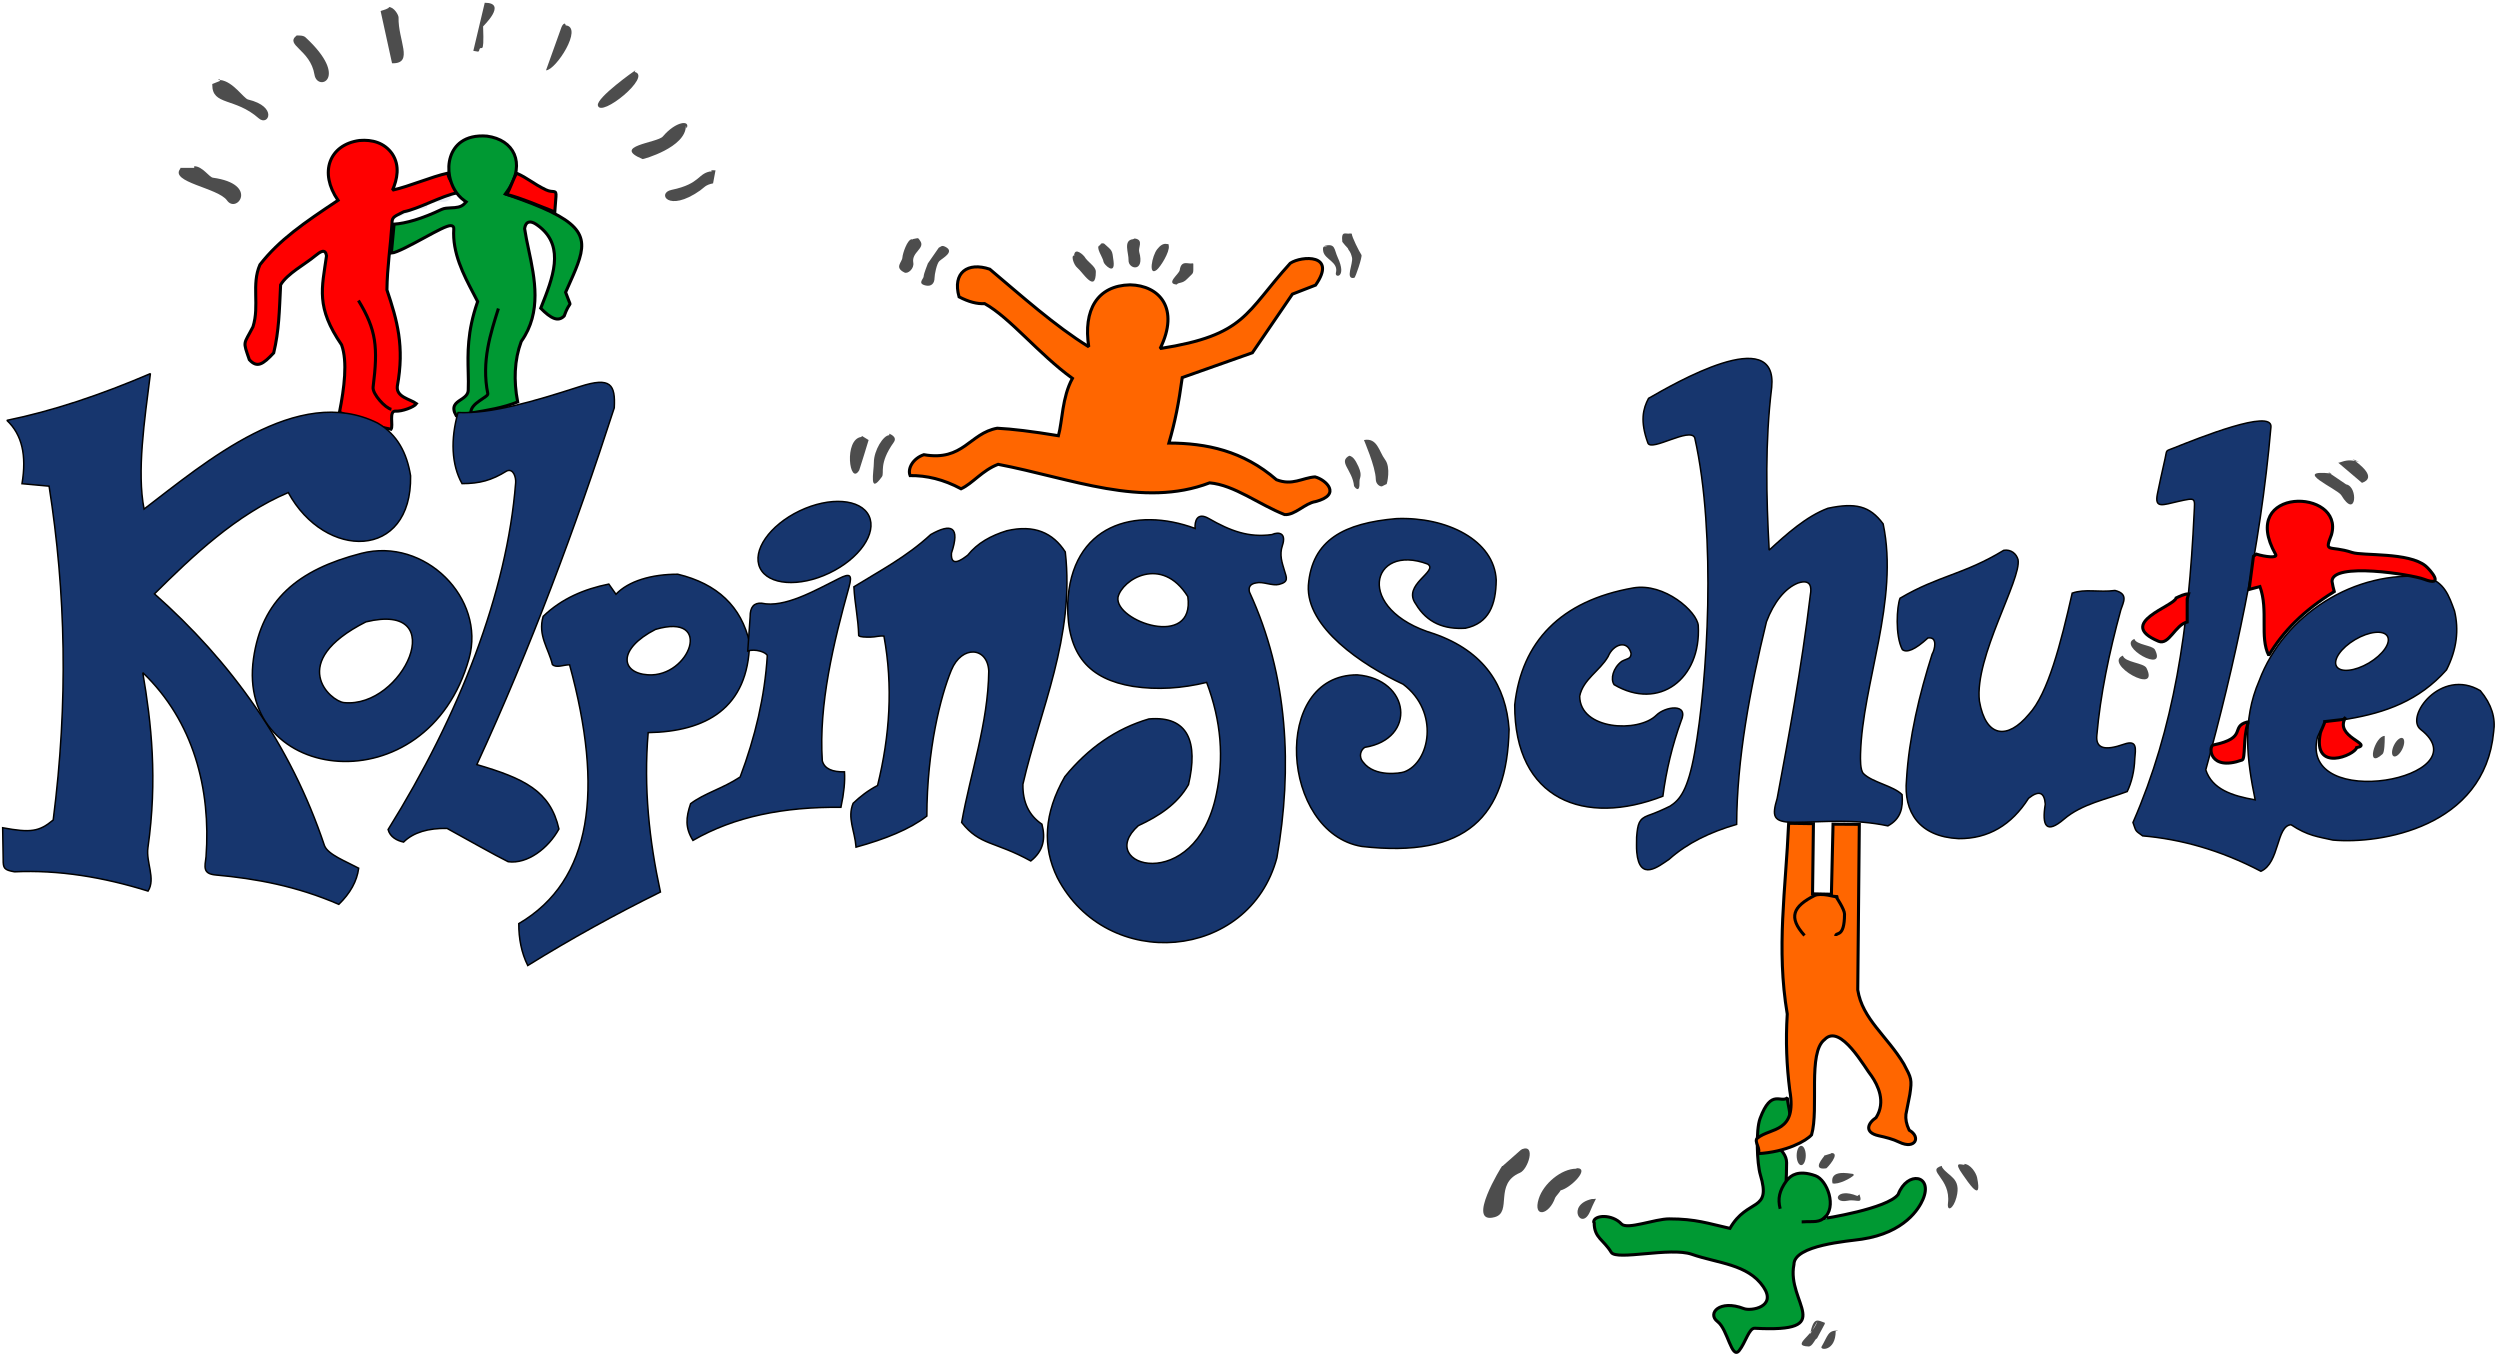 <?xml version="1.0" encoding="UTF-8" standalone="no"?>
<!DOCTYPE svg PUBLIC "-//W3C//DTD SVG 1.1//EN" "http://www.w3.org/Graphics/SVG/1.1/DTD/svg11.dtd">
<svg width="100%" height="100%" viewBox="0 0 464 252" version="1.1" xmlns="http://www.w3.org/2000/svg" xmlns:xlink="http://www.w3.org/1999/xlink" xml:space="preserve" xmlns:serif="http://www.serif.com/" style="fill-rule:evenodd;clip-rule:evenodd;stroke-miterlimit:2;">
    <g>
        <g>
            <path d="M183.704,49.961C189.562,54.889 195.816,60.507 202.073,64.364C201.024,57.56 203.619,53.001 209.742,52.866C215.214,52.977 218.984,57.245 215.322,64.69C231.246,62.2 231.09,58.083 239.472,48.856C241.56,47.461 248.255,47.074 244.169,52.918C242.735,53.475 241.302,54.032 239.868,54.589C237.391,58.217 234.914,61.845 232.438,65.473C228.1,67.007 223.761,68.542 219.424,70.076C218.767,74.842 218.119,78.189 216.95,82.229C223.911,82.262 230.687,83.641 236.916,89.04C239.867,90.187 241.683,88.688 244.068,88.512C246.016,89 249.15,91.81 244.154,93.099C242.187,93.392 240.358,95.651 238.419,95.505C233.69,93.655 229.089,90.007 224.505,89.617C212.046,94.375 198.758,88.764 185.254,86.178C182.317,87.29 180.544,89.72 178.377,90.719C175.095,88.956 171.955,88.241 168.915,88.266C168.396,86.951 169.456,85.083 171.467,84.393C178.807,85.665 179.936,80.41 185.08,79.48C187.784,79.608 191.544,80.063 196.444,80.87C197.186,78.182 197.121,73.71 199.042,70.226C192.78,65.699 187.473,58.965 182.751,56.353C181.342,56.438 179.77,56.02 178.003,55.096C176.73,50.564 179.609,48.58 183.704,49.961Z" style="fill:rgb(255,102,0);"/>
            <path d="M183.704,49.961C189.562,54.889 195.816,60.507 202.073,64.364C201.024,57.56 203.619,53.001 209.742,52.866C215.214,52.977 218.984,57.245 215.322,64.69C231.246,62.2 231.09,58.083 239.472,48.856C241.56,47.461 248.255,47.074 244.169,52.918C242.735,53.475 241.302,54.032 239.868,54.589C237.391,58.217 234.914,61.845 232.438,65.473C228.1,67.007 223.761,68.542 219.424,70.076C218.767,74.842 218.119,78.189 216.95,82.229C223.911,82.262 230.687,83.641 236.916,89.04C239.867,90.187 241.683,88.688 244.068,88.512C246.016,89 249.15,91.81 244.154,93.099C242.187,93.392 240.358,95.651 238.419,95.505C233.69,93.655 229.089,90.007 224.505,89.617C212.046,94.375 198.758,88.764 185.254,86.178C182.317,87.29 180.544,89.72 178.377,90.719C175.095,88.956 171.955,88.241 168.915,88.266C168.396,86.951 169.456,85.083 171.467,84.393C178.807,85.665 179.936,80.41 185.08,79.48C187.784,79.608 191.544,80.063 196.444,80.87C197.186,78.182 197.121,73.71 199.042,70.226C192.78,65.699 187.473,58.965 182.751,56.353C181.342,56.438 179.77,56.02 178.003,55.096C176.73,50.564 179.609,48.58 183.704,49.961Z" style="fill:none;stroke:black;stroke-width:0.57px;"/>
            <path d="M169.405,44.434L169.192,44.41C168.401,44.487 167.542,46.995 167.485,47.796C167.421,48.703 165.926,49.625 167.875,50.585C168.497,50.891 169.713,49.853 169.506,48.738C169.149,46.81 171.742,46.114 170.804,44.729C170.325,44.022 170.521,44.192 169.475,44.361C169.425,44.369 169.435,44.444 169.405,44.434Z" style="fill:rgb(77,77,77);"/>
            <path d="M174.401,45.88L174.235,45.975L172.194,48.918L172.194,48.942C172.2,48.979 171.434,50.773 171.434,51.292C171.434,51.771 170.167,52.643 171.842,52.996C172.846,53.208 173.452,52.608 173.452,51.568C173.452,50.955 173.861,48.9 174.354,48.448C174.954,47.895 177.274,46.724 175.467,45.811C174.759,45.454 174.676,45.783 174.401,45.88Z" style="fill:rgb(77,77,77);"/>
            <path d="M159.976,80.907L159.88,81.098C156.561,81.453 157.662,90.336 159.474,87.274C159.537,87.166 161.216,81.698 161.216,81.671L159.976,80.907Z" style="fill:rgb(77,77,77);"/>
            <path d="M165.05,80.49L165.05,80.776C163.972,80.742 162.188,83.584 162.188,85.831C162.188,87.559 161.222,91.944 163.69,88.478C164.191,87.775 163.026,86.101 165.884,82.087C166.635,81.033 165.072,80.522 165.05,80.49Z" style="fill:rgb(77,77,77);"/>
            <path d="M199.338,47.343L199.515,47.449C198.644,47.132 199.222,49.135 199.971,49.723C200.898,50.452 203.388,54.618 203.388,50.434C203.388,49.425 201.899,48.709 201.247,47.591C201.157,47.436 199.604,45.881 199.376,47.239C199.368,47.285 199.338,47.24 199.338,47.343Z" style="fill:rgb(77,77,77);"/>
            <path d="M204.291,45.307L204.148,45.52C203.181,45.791 204.754,47.826 204.82,48.611C204.855,49.023 207.02,51.259 206.674,48.469C206.413,46.366 206.475,46.604 204.965,45.245C204.826,45.119 204.357,45.115 204.291,45.307Z" style="fill:rgb(77,77,77);"/>
            <path d="M210.595,44.25L210.31,44.392C208.393,44.577 209.51,46.978 209.457,48.301C209.391,49.975 212.528,50.648 211.438,46.767C211.207,45.945 212.271,44.596 210.739,44.283C210.712,44.277 210.635,44.312 210.595,44.25Z" style="fill:rgb(77,77,77);"/>
            <path d="M216.861,45.303L216.648,45.303C215.862,45.084 215.261,45.651 214.774,46.259C213.81,47.462 213.073,51.378 214.706,50.076C215.381,49.537 217.117,46.785 216.929,45.625C216.922,45.582 216.861,45.303 216.861,45.303Z" style="fill:rgb(77,77,77);"/>
            <path d="M221.48,48.942L221.338,48.871C220.603,49.101 219.238,48.137 218.958,50.138C218.856,50.866 216.27,52.643 218.392,52.812C218.781,52.321 219.443,52.709 220.331,51.772C221.608,50.426 221.48,51.139 221.48,48.942Z" style="fill:rgb(77,77,77);"/>
            <path d="M245.825,45.616L246.371,45.733C245.836,45.749 245.403,45.546 245.587,46.633C245.849,48.179 248.474,48.611 247.942,50.639C247.678,51.643 250.043,51.57 248.289,47.804C247.575,46.27 247.914,45.126 245.825,45.616Z" style="fill:rgb(77,77,77);"/>
            <path d="M250.892,43.371L250.58,43.332C249.827,43.546 248.874,42.635 249.133,44.896C249.141,44.96 250.137,46.077 250.164,46.085C250.354,46.653 250.607,46.476 250.928,47.787C251.201,48.904 249.554,51.955 251.364,51.565C251.583,51.518 252.888,47.607 252.687,47.315C252.296,46.75 250.852,43.881 250.892,43.371Z" style="fill:rgb(77,77,77);"/>
            <path d="M250.447,84.603L250.514,84.536C248.213,85.695 251.017,87.155 251.313,90.222C251.318,90.271 252.434,91.892 252.325,89.361C252.29,88.544 253.109,88.285 251.698,85.744C251.2,84.847 250.675,84.593 250.447,84.603Z" style="fill:rgb(77,77,77);"/>
            <path d="M253.156,81.67C253.1,81.625 255.315,86.6 255.346,88.967C255.359,89.892 256.14,90.34 256.495,90.268C256.491,90.246 257.41,89.817 257.369,89.842C257.41,89.817 258.197,86.773 257.054,85.281C255.967,83.861 255.647,81.181 253.156,81.67Z" style="fill:rgb(77,77,77);"/>
        </g>
        <g>
            <path d="M75.424,37.826C74.056,38.474 73.967,38.778 74.026,40.251L77.303,38.815L79.172,38.705C79.865,35.784 82.57,38.988 83.889,36.39C82.62,36.202 77.227,37.108 75.424,37.826Z" style="fill:rgb(235,237,245);"/>
            <path d="M72.796,28.555C71.359,26.503 69.094,25.864 66.702,26.078C61.114,26.849 59.163,32.011 62.734,37.179C56.456,41.357 51.866,44.475 48.243,49.13C46.63,52.819 48.206,56.672 46.957,60.647C45.201,64.075 45.044,63.164 46.275,66.758C47.712,68.336 48.777,67.67 50.798,65.497C51.79,61.371 51.839,57.795 52.081,52.872C53.272,50.806 56.678,49.014 58.469,47.508C59.432,46.732 60.366,46.04 60.604,47.475C59.737,53.562 58.606,56.997 63.402,64.006C64.529,67.14 63.895,72.007 63.01,76.509C66.62,78.114 68.701,78.91 72.576,79.668C73.029,79.012 72.117,76.206 73.428,76.307C74.591,76.397 76.863,75.552 77.299,74.92C76.096,74.052 73.503,73.705 73.743,71.674C75.102,64.303 73.714,59.448 71.814,53.808C71.863,49.635 72.451,45.994 72.759,41.475C72.68,40.143 73.459,40.111 74.939,39.298C77.555,38.826 82.143,36.286 84.758,35.814C84.768,34.383 83.143,33.554 83.152,32.123C79.964,32.83 76.041,34.582 72.853,35.288C73.71,33.286 74.277,30.778 72.796,28.555Z" style="fill:rgb(255,0,0);"/>
            <path d="M72.796,28.555C71.359,26.503 69.094,25.864 66.702,26.078C61.114,26.849 59.163,32.011 62.734,37.179C56.456,41.357 51.866,44.475 48.243,49.13C46.63,52.819 48.206,56.672 46.957,60.647C45.201,64.075 45.044,63.164 46.275,66.758C47.712,68.336 48.777,67.67 50.798,65.497C51.79,61.371 51.839,57.795 52.081,52.872C53.272,50.806 56.678,49.014 58.469,47.508C59.432,46.732 60.366,46.04 60.604,47.475C59.737,53.562 58.606,56.997 63.402,64.006C64.529,67.14 63.895,72.007 63.01,76.509C66.62,78.114 68.701,78.91 72.576,79.668C73.029,79.012 72.117,76.206 73.428,76.307C74.591,76.397 76.863,75.552 77.299,74.92C76.096,74.052 73.503,73.705 73.743,71.674C75.102,64.303 73.714,59.448 71.814,53.808C71.863,49.635 72.451,45.994 72.759,41.475C72.68,40.143 73.459,40.111 74.939,39.298C77.555,38.826 82.143,36.286 84.758,35.814C84.768,34.383 83.143,33.554 83.152,32.123C79.964,32.83 76.041,34.582 72.853,35.288C73.71,33.286 74.277,30.778 72.796,28.555Z" style="fill:none;stroke:black;stroke-width:0.57px;"/>
            <path d="M93.561,26.399C92.715,25.834 91.645,25.438 90.379,25.266C88.304,25.096 86.734,25.527 85.61,26.321C84.621,27.02 83.969,28.006 83.619,29.112C83.262,30.236 83.215,31.487 83.44,32.691C83.777,34.493 84.72,36.187 86.146,37.205L86.512,37.467L86.209,37.797C85.569,38.493 84.646,38.536 83.696,38.579C83.083,38.607 82.453,38.636 81.969,38.867C80.177,39.723 78.491,40.387 76.958,40.849C75.55,41.274 74.265,41.531 73.141,41.612L72.64,46.974C73.601,46.921 76.395,45.406 78.885,44.055C81.036,42.889 82.975,41.837 83.662,41.877C84.047,41.899 84.247,42.087 84.223,42.467L84.223,42.468C83.916,46.929 86.075,51.046 87.825,54.383C88.079,54.866 88.323,55.331 88.576,55.831L88.651,55.98L88.596,56.136C86.711,61.548 86.813,65.621 86.899,69.079C86.929,70.258 86.957,71.367 86.906,72.435C86.864,73.299 86.186,73.748 85.476,74.219C84.613,74.792 83.683,75.408 84.651,77.123C85.528,76.962 86.443,76.813 87.369,76.663C90.342,76.181 93.428,75.679 96.077,74.6C95.683,72.545 95.552,70.625 95.641,68.849C95.741,66.853 96.123,65.038 96.728,63.412L96.747,63.361L96.775,63.32C100.584,57.939 99.246,51.649 98.115,46.33C97.828,44.98 97.553,43.69 97.378,42.494L97.369,42.433L97.379,42.372C97.555,41.348 98.044,41.096 98.695,41.244C99.17,41.353 99.695,41.744 100.223,42.155L100.23,42.161C104.848,45.916 102.568,51.652 100.478,56.911L100.479,56.911L100.361,57.21C101.276,58.141 102.103,58.814 102.846,59.088C103.513,59.334 104.13,59.23 104.709,58.649C105.155,57.407 105.495,56.893 105.688,56.601L105.689,56.602C105.753,56.504 105.792,56.445 105.795,56.429L105.795,56.427C105.799,56.364 105.731,56.196 105.577,55.814C105.45,55.498 105.27,55.053 105.031,54.394L104.977,54.247L105.042,54.102L105.414,53.27C106.123,51.689 106.746,50.299 107.206,49.045C109.291,43.37 107.756,40.781 94.311,36.163L93.798,35.987L94.107,35.554C95.071,34.206 95.623,32.862 95.801,31.613L95.801,31.611C95.956,30.526 95.829,29.509 95.445,28.621C95.064,27.738 94.427,26.978 93.561,26.399Z" style="fill:rgb(0,153,51);fill-rule:nonzero;"/>
            <path d="M93.561,26.399C92.715,25.834 91.645,25.438 90.379,25.266C88.304,25.096 86.734,25.527 85.61,26.321C84.621,27.02 83.969,28.006 83.619,29.112C83.262,30.236 83.215,31.487 83.44,32.691C83.777,34.493 84.72,36.187 86.146,37.205L86.512,37.467L86.209,37.797C85.569,38.493 84.646,38.536 83.696,38.579C83.083,38.607 82.453,38.636 81.969,38.867C80.177,39.723 78.491,40.387 76.958,40.849C75.55,41.274 74.265,41.531 73.141,41.612L72.64,46.974C73.601,46.921 76.395,45.406 78.885,44.055C81.036,42.889 82.975,41.837 83.662,41.877C84.047,41.899 84.247,42.087 84.223,42.467L84.223,42.468C83.916,46.929 86.075,51.046 87.825,54.383C88.079,54.866 88.323,55.331 88.576,55.831L88.651,55.98L88.596,56.136C86.711,61.548 86.813,65.621 86.899,69.079C86.929,70.258 86.957,71.367 86.906,72.435C86.864,73.299 86.186,73.748 85.476,74.219C84.613,74.792 83.683,75.408 84.651,77.123C85.528,76.962 86.443,76.813 87.369,76.663C90.342,76.181 93.428,75.679 96.077,74.6C95.683,72.545 95.552,70.625 95.641,68.849C95.741,66.853 96.123,65.038 96.728,63.412L96.747,63.361L96.775,63.32C100.584,57.939 99.246,51.649 98.115,46.33C97.828,44.98 97.553,43.69 97.378,42.494L97.369,42.433L97.379,42.372C97.555,41.348 98.044,41.096 98.695,41.244C99.17,41.353 99.695,41.744 100.223,42.155L100.23,42.161C104.848,45.916 102.568,51.652 100.478,56.911L100.479,56.911L100.361,57.21C101.276,58.141 102.103,58.814 102.846,59.088C103.513,59.334 104.13,59.23 104.709,58.649C105.155,57.407 105.495,56.893 105.688,56.601L105.689,56.602C105.753,56.504 105.792,56.445 105.795,56.429L105.795,56.427C105.799,56.364 105.731,56.196 105.577,55.814C105.45,55.498 105.27,55.053 105.031,54.394L104.977,54.247L105.042,54.102L105.414,53.27C106.123,51.689 106.746,50.299 107.206,49.045C109.291,43.37 107.756,40.781 94.311,36.163L93.798,35.987L94.107,35.554C95.071,34.206 95.623,32.862 95.801,31.613L95.801,31.611C95.956,30.526 95.829,29.509 95.445,28.621C95.064,27.738 94.427,26.978 93.561,26.399Z" style="fill:none;stroke:black;stroke-width:0.57px;"/>
            <path d="M95.886,32.153C97.902,33.028 98.967,34.097 101.313,35.227C102.715,35.902 103.295,35.025 103.184,36.501C103.113,37.446 103.041,38.391 102.969,39.336C99.514,37.978 96.927,36.834 94.055,36.075C94.761,34.877 95.18,33.351 95.886,32.153Z" style="fill:rgb(255,0,0);"/>
            <path d="M95.886,32.153C97.902,33.028 98.967,34.097 101.313,35.227C102.715,35.902 103.295,35.025 103.184,36.501C103.113,37.446 103.041,38.391 102.969,39.336C99.514,37.978 96.927,36.834 94.055,36.075C94.761,34.877 95.18,33.351 95.886,32.153Z" style="fill:none;stroke:black;stroke-width:0.57px;"/>
            <path d="M36.046,30.849L36.046,31.152L33.474,31.152L33.473,31.303C31.386,33.819 40.489,34.859 42.136,37.203C43.929,39.755 48.15,34.183 39.512,32.98C38.818,32.883 37.579,30.849 36.046,30.849Z" style="fill:rgb(77,77,77);"/>
            <path d="M40.458,14.685L40.912,14.988L39.399,15.593L39.399,15.744C39.399,19.638 43.592,18.053 48.022,21.96C49.796,23.524 51.653,19.801 46.03,18.468C45.245,18.281 43.27,15.122 40.899,14.85C40.719,14.829 40.847,14.655 40.458,14.685Z" style="fill:rgb(77,77,77);"/>
            <path d="M54.902,6.59L55.054,6.59C52.789,8.397 57.599,9.159 58.369,13.865C58.9,17.103 65.025,14.617 56.705,6.932C56.266,6.526 55.467,6.59 54.902,6.59Z" style="fill:rgb(77,77,77);"/>
            <path d="M72.159,1.307L72.159,1.458C71.384,1.902 70.824,1.916 70.645,2.064L72.764,11.747L72.914,11.747C76.817,11.747 73.859,7.441 73.973,3.235C73.985,2.817 73.159,1.307 72.159,1.307Z" style="fill:rgb(77,77,77);"/>
            <path d="M89.967,0.511L87.849,9.437L88.757,9.588L88.907,9.437C89.237,7.848 89.907,11.062 89.664,4.898C89.662,4.856 94.273,0.511 89.967,0.511Z" style="fill:rgb(77,77,77);"/>
            <path d="M104.364,4.731L104.212,5.034L101.338,13.053L101.337,13.053C103.153,13.053 108.314,5.047 104.994,4.705C104.88,4.15 104.582,4.41 104.364,4.731Z" style="fill:rgb(77,77,77);"/>
            <path d="M117.786,13.348L117.937,13.046C117.883,13.051 110.672,18.13 110.964,19.564C111.454,21.964 121.127,14.118 117.786,13.348Z" style="fill:rgb(77,77,77);"/>
            <path d="M127.298,23.364L127.45,23.817C128.174,22.216 125.436,22.477 123.023,25.33C122.016,26.522 113.378,27.09 119.28,29.528C119.363,29.562 127.298,27.382 127.298,23.364Z" style="fill:rgb(77,77,77);"/>
            <path d="M131.891,31.914L132.194,31.763C129.404,32.062 130.219,34.088 124.629,35.243C121.871,35.813 123.971,39.557 129.937,35.355C130.674,34.836 130.92,34.3 132.345,34.033L132.799,31.612L132.647,31.612C132.085,31.612 132.1,31.478 131.891,31.914Z" style="fill:rgb(77,77,77);"/>
            <path d="M92.504,57.26C91.075,61.811 89.314,67.069 90.538,73.068C90.671,73.721 87.343,74.768 87.395,76.572" style="fill:none;stroke:black;stroke-width:0.57px;"/>
            <path d="M66.526,55.773C69.854,61.218 70.179,64.444 69.248,71.86C69.09,73.112 71.541,75.781 72.648,75.971" style="fill:none;stroke:black;stroke-width:0.57px;"/>
        </g>
        <g>
            <path d="M1.278,78.017C9.561,76.33 18.464,73.39 27.914,69.342C26.807,78.135 25.394,87.532 26.739,94.481C38.043,85.863 55.219,71.112 70.094,78.524C73.767,80.656 75.53,84.108 76.205,88.311C76.486,103.983 60.327,103.965 53.503,91.421C43.848,95.502 35.713,103.223 28.667,110.219C42.892,122.823 53.888,138.026 60.23,156.97C60.908,158.635 64.218,159.87 66.573,161.138C66.254,163.557 65.006,165.788 62.887,167.847C55.093,164.476 47.542,163.066 39.937,162.387C37.633,162.134 37.991,160.932 38.239,159.016C39.162,146.47 35.942,133.867 26.496,124.838C28.097,134.121 29.257,144.666 27.455,157.332C27.068,160.051 28.934,163.088 27.479,165.384C19.173,162.795 10.904,161.428 2.685,161.808C0.761,161.463 0.574,161.164 0.591,159.506L0.493,153.632C5.678,154.585 7.261,154.377 9.873,152.192C12.685,130.251 12.203,109.952 9.111,90.234C7.435,90.081 5.76,89.927 4.084,89.774C4.962,84.498 4.094,80.677 1.278,78.017Z" style="fill:rgb(23,54,110);"/>
            <path d="M1.278,78.017C9.561,76.33 18.464,73.39 27.914,69.342C26.807,78.135 25.394,87.532 26.739,94.481C38.043,85.863 55.219,71.112 70.094,78.524C73.767,80.656 75.53,84.108 76.205,88.311C76.486,103.983 60.327,103.965 53.503,91.421C43.848,95.502 35.713,103.223 28.667,110.219C42.892,122.823 53.888,138.026 60.23,156.97C60.908,158.635 64.218,159.87 66.573,161.138C66.254,163.557 65.006,165.788 62.887,167.847C55.093,164.476 47.542,163.066 39.937,162.387C37.633,162.134 37.991,160.932 38.239,159.016C39.162,146.47 35.942,133.867 26.496,124.838C28.097,134.121 29.257,144.666 27.455,157.332C27.068,160.051 28.934,163.088 27.479,165.384C19.173,162.795 10.904,161.428 2.685,161.808C0.761,161.463 0.574,161.164 0.591,159.506L0.493,153.632C5.678,154.585 7.261,154.377 9.873,152.192C12.685,130.251 12.203,109.952 9.111,90.234C7.435,90.081 5.76,89.927 4.084,89.774C4.962,84.498 4.094,80.677 1.278,78.017Z" style="fill:none;stroke:black;stroke-width:0.28px;"/>
            <path d="M67.054,102.703C78.88,99.664 90.169,111.063 87.057,122.216C79.347,149.849 43.72,145.467 47.05,122.216C48.602,111.382 55.227,105.742 67.054,102.703ZM67.913,115.42C83.892,111.528 74.842,131.519 63.847,130.405C61.326,130.15 53.126,122.916 67.913,115.42Z" style="fill:rgb(23,54,110);"/>
            <path d="M67.054,102.703C78.88,99.664 90.169,111.063 87.057,122.216C79.347,149.849 43.72,145.467 47.05,122.216C48.602,111.382 55.227,105.742 67.054,102.703ZM67.913,115.42C83.892,111.528 74.842,131.519 63.847,130.405C61.326,130.15 53.126,122.916 67.913,115.42Z" style="fill:none;stroke:black;stroke-width:0.28px;"/>
            <path d="M85.012,76.569C91.104,76.833 98.794,74.595 107.629,71.742C113.403,69.878 114.236,71.406 114.007,75.697C106.747,98.164 98.453,120.301 88.502,141.906C97.272,144.48 102.136,146.781 103.737,153.858C101.788,157.43 97.881,160.418 94.312,159.933C91.717,158.66 86.966,155.934 82.972,153.752C79.511,153.695 76.758,154.466 74.904,156.29C73.708,156.024 72.406,155.383 72.028,153.967C85.254,132.748 94.117,109.964 95.706,89.593C95.783,88.611 95.297,86.893 94.067,87.404C91.213,89.179 89.017,89.749 85.755,89.763C83.771,86.24 83.606,81.452 85.012,76.569Z" style="fill:rgb(23,54,110);"/>
            <path d="M85.012,76.569C91.104,76.833 98.794,74.595 107.629,71.742C113.403,69.878 114.236,71.406 114.007,75.697C106.747,98.164 98.453,120.301 88.502,141.906C97.272,144.48 102.136,146.781 103.737,153.858C101.788,157.43 97.881,160.418 94.312,159.933C91.717,158.66 86.966,155.934 82.972,153.752C79.511,153.695 76.758,154.466 74.904,156.29C73.708,156.024 72.406,155.383 72.028,153.967C85.254,132.748 94.117,109.964 95.706,89.593C95.783,88.611 95.297,86.893 94.067,87.404C91.213,89.179 89.017,89.749 85.755,89.763C83.771,86.24 83.606,81.452 85.012,76.569Z" style="fill:none;stroke:black;stroke-width:0.28px;"/>
            <path d="M125.807,106.577C120.904,106.566 116.64,107.853 114.324,110.289L112.995,108.403C108.424,109.333 104.247,111.088 100.81,114.398C99.77,117.951 101.831,120.376 102.523,123.338C103.247,124.038 104.652,123.372 105.716,123.388C112.048,146.59 109.967,163.409 96.286,171.425C96.278,174.22 96.781,176.832 97.951,179.205C105.914,174.269 114.128,169.73 122.574,165.559C120.501,155.98 119.434,146.186 120.301,135.975C131.011,135.796 138.879,131.472 139.124,119.294C137.603,112.54 133.111,108.346 125.807,106.577ZM121.655,116.818C114.566,120.462 115.18,124.934 120.275,125.25C128.056,125.732 132.509,113.621 121.655,116.818Z" style="fill:rgb(23,54,110);"/>
            <path d="M125.807,106.577C120.904,106.566 116.64,107.853 114.324,110.289L112.995,108.403C108.424,109.333 104.247,111.088 100.81,114.398C99.77,117.951 101.831,120.376 102.523,123.338C103.247,124.038 104.652,123.372 105.716,123.388C112.048,146.59 109.967,163.409 96.286,171.425C96.278,174.22 96.781,176.832 97.951,179.205C105.914,174.269 114.128,169.73 122.574,165.559C120.501,155.98 119.434,146.186 120.301,135.975C131.011,135.796 138.879,131.472 139.124,119.294C137.603,112.54 133.111,108.346 125.807,106.577ZM121.655,116.818C114.566,120.462 115.18,124.934 120.275,125.25C128.056,125.732 132.509,113.621 121.655,116.818Z" style="fill:none;stroke:black;stroke-width:0.28px;"/>
            <path d="M148.411,94.817C153.997,92.147 159.76,92.567 161.284,95.755C162.807,98.943 159.514,103.691 153.928,106.361C148.342,109.03 142.579,108.61 141.055,105.423C139.532,102.235 142.825,97.487 148.411,94.817Z" style="fill:rgb(23,54,110);"/>
            <path d="M148.411,94.817C153.997,92.147 159.76,92.567 161.284,95.755C162.807,98.943 159.514,103.691 153.928,106.361C148.342,109.03 142.579,108.61 141.055,105.423C139.532,102.235 142.825,97.487 148.411,94.817Z" style="fill:none;stroke:black;stroke-width:0.28px;"/>
            <path d="M141.361,111.957C145.599,112.879 151.18,109.632 155.729,107.366C157.724,106.372 158.238,106.579 157.573,108.961C154.702,119.254 151.935,130.775 152.619,141.216C153.03,142.712 154.514,143.298 156.736,143.256C156.848,144.975 156.665,147.118 156.076,149.838C145.563,149.726 136.341,151.523 128.611,155.98C127.154,153.655 127.287,151.767 128.179,149.16C130.804,147.186 134.023,146.41 137.37,144.213C140.169,136.801 141.939,129.296 142.412,121.673C142.144,121.016 140.203,120.388 138.784,120.814L139.227,114.478C139.209,112.665 139.936,111.847 141.361,111.957Z" style="fill:rgb(23,54,110);"/>
            <path d="M141.361,111.957C145.599,112.879 151.18,109.632 155.729,107.366C157.724,106.372 158.238,106.579 157.573,108.961C154.702,119.254 151.935,130.775 152.619,141.216C153.03,142.712 154.514,143.298 156.736,143.256C156.848,144.975 156.665,147.118 156.076,149.838C145.563,149.726 136.341,151.523 128.611,155.98C127.154,153.655 127.287,151.767 128.179,149.16C130.804,147.186 134.023,146.41 137.37,144.213C140.169,136.801 141.939,129.296 142.412,121.673C142.144,121.016 140.203,120.388 138.784,120.814L139.227,114.478C139.209,112.665 139.936,111.847 141.361,111.957Z" style="fill:none;stroke:black;stroke-width:0.28px;"/>
            <path d="M158.483,108.908C163.35,105.906 168.209,103.389 172.74,99.213C176.607,97.033 178.23,97.744 176.59,102.661C176.408,105.534 178.707,103.723 179.616,103.034C181.408,100.787 183.933,99.403 186.872,98.504C191.969,97.317 195.428,98.889 197.715,102.432C199.516,118.302 193.036,131.694 189.855,145.549C189.788,148.884 190.98,151.35 193.385,152.975C194.074,155.612 193.707,157.905 191.315,159.797C184.543,156.066 181.916,156.975 178.481,152.653C180.159,143.291 183.39,134.273 183.514,124.569C183.322,120.071 178.511,119.646 176.558,124.404C174.606,129.162 172.056,139.033 172.02,151.463C168.873,153.904 164.292,155.741 158.885,157.231C158.632,154.064 157.229,151.849 158.338,149.091C159.617,147.866 161.085,146.714 162.876,145.786C165.157,136.538 165.759,127.299 164.061,118.067C163.217,117.949 162.521,118.248 161.546,118.25C160.647,118.251 159.652,118.259 159.378,117.977C159.268,114.576 158.65,112.158 158.483,108.908Z" style="fill:rgb(23,54,110);"/>
            <path d="M158.483,108.908C163.35,105.906 168.209,103.389 172.74,99.213C176.607,97.033 178.23,97.744 176.59,102.661C176.408,105.534 178.707,103.723 179.616,103.034C181.408,100.787 183.933,99.403 186.872,98.504C191.969,97.317 195.428,98.889 197.715,102.432C199.516,118.302 193.036,131.694 189.855,145.549C189.788,148.884 190.98,151.35 193.385,152.975C194.074,155.612 193.707,157.905 191.315,159.797C184.543,156.066 181.916,156.975 178.481,152.653C180.159,143.291 183.39,134.273 183.514,124.569C183.322,120.071 178.511,119.646 176.558,124.404C174.606,129.162 172.056,139.033 172.02,151.463C168.873,153.904 164.292,155.741 158.885,157.231C158.632,154.064 157.229,151.849 158.338,149.091C159.617,147.866 161.085,146.714 162.876,145.786C165.157,136.538 165.759,127.299 164.061,118.067C163.217,117.949 162.521,118.248 161.546,118.25C160.647,118.251 159.652,118.259 159.378,117.977C159.268,114.576 158.65,112.158 158.483,108.908Z" style="fill:none;stroke:black;stroke-width:0.28px;"/>
            <path d="M220.458,110.72C221.842,120.558 206.83,115.315 207.497,110.856C208.231,107.588 215.596,102.948 220.458,110.72ZM221.813,98.077C221.709,96.75 222.169,94.988 224.337,96.232C228.405,98.567 231.777,99.812 236.066,99.216C237.404,98.627 238.782,98.973 238.011,101.249C237.418,103.009 237.962,104.447 238.397,105.913C238.78,107.205 239.26,107.993 237.38,108.469C236.135,108.784 234.379,107.874 233.134,108.189C232.105,108.357 231.663,108.904 231.901,109.887C239.078,125.37 239.921,142.517 236.992,159.189C231.895,178.353 205.432,180.593 196.241,162.894C193.44,157.171 193.744,150.945 197.638,144.139C201.97,138.83 207.149,135.224 213.231,133.437C220.614,132.796 222.406,137.824 220.585,145.622C218.533,149.231 215.123,151.46 211.273,153.243C202.881,160.762 221.886,166.364 225.759,147.385C227.166,140.789 226.692,133.899 223.955,126.655C219.398,127.759 214.839,128.09 210.276,127.393C202.172,126.055 198.042,121.602 198.162,112.175C198.712,97.238 210.822,94.005 221.813,98.077Z" style="fill:rgb(23,54,110);"/>
            <path d="M220.458,110.72C221.842,120.558 206.83,115.315 207.497,110.856C208.231,107.588 215.596,102.948 220.458,110.72ZM221.813,98.077C221.709,96.75 222.169,94.988 224.337,96.232C228.405,98.567 231.777,99.812 236.066,99.216C237.404,98.627 238.782,98.973 238.011,101.249C237.418,103.009 237.962,104.447 238.397,105.913C238.78,107.205 239.26,107.993 237.38,108.469C236.135,108.784 234.379,107.874 233.134,108.189C232.105,108.357 231.663,108.904 231.901,109.887C239.078,125.37 239.921,142.517 236.992,159.189C231.895,178.353 205.432,180.593 196.241,162.894C193.44,157.171 193.744,150.945 197.638,144.139C201.97,138.83 207.149,135.224 213.231,133.437C220.614,132.796 222.406,137.824 220.585,145.622C218.533,149.231 215.123,151.46 211.273,153.243C202.881,160.762 221.886,166.364 225.759,147.385C227.166,140.789 226.692,133.899 223.955,126.655C219.398,127.759 214.839,128.09 210.276,127.393C202.172,126.055 198.042,121.602 198.162,112.175C198.712,97.238 210.822,94.005 221.813,98.077Z" style="fill:none;stroke:black;stroke-width:0.28px;"/>
            <path d="M259.153,96.255C268.543,95.879 277.357,100.273 277.699,107.675C277.639,112.275 276.346,115.683 271.98,116.6C268.099,116.838 264.883,115.652 262.772,112.107C260.151,108.507 267.066,106.039 264.977,104.69C254.42,100.716 251.194,113.174 266.191,117.636C275.526,120.91 279.522,127.321 280.085,135.359C279.71,151.556 272.213,159.323 252.746,157.1C237.69,154.581 235.821,125.219 251.907,125.255C261.766,126.046 263.024,137.135 253.312,138.706C252.606,139.125 252.059,140.374 253.008,141.464C255.133,144.281 259.886,143.533 260.633,143.258C265.386,141.506 267.238,132.122 260.423,126.994C252.771,123.423 242.376,116.423 242.833,108.645C243.496,100.16 249.518,97.095 259.153,96.255Z" style="fill:rgb(23,54,110);"/>
            <path d="M259.153,96.255C268.543,95.879 277.357,100.273 277.699,107.675C277.639,112.275 276.346,115.683 271.98,116.6C268.099,116.838 264.883,115.652 262.772,112.107C260.151,108.507 267.066,106.039 264.977,104.69C254.42,100.716 251.194,113.174 266.191,117.636C275.526,120.91 279.522,127.321 280.085,135.359C279.71,151.556 272.213,159.323 252.746,157.1C237.69,154.581 235.821,125.219 251.907,125.255C261.766,126.046 263.024,137.135 253.312,138.706C252.606,139.125 252.059,140.374 253.008,141.464C255.133,144.281 259.886,143.533 260.633,143.258C265.386,141.506 267.238,132.122 260.423,126.994C252.771,123.423 242.376,116.423 242.833,108.645C243.496,100.16 249.518,97.095 259.153,96.255Z" style="fill:none;stroke:black;stroke-width:0.28px;"/>
            <path d="M303.116,109.123C308.918,108.11 315.029,113.55 315.199,116.131C315.759,126.03 307.901,131.98 299.586,127.079C298.86,126.032 299.384,123.961 300.984,122.754C301.998,122.194 302.739,122.35 302.724,121.239C302.061,118.683 299.412,119.535 298.455,121.872C296.921,124.529 293.827,126.073 293.19,129.202C293.219,135.506 304.098,136.053 307.426,132.738C309.055,131.116 313.527,130.435 312.012,133.809C310.396,138.281 309.266,142.935 308.629,147.775C294.135,153.418 281.086,148.499 281.13,130.832C282.414,119.124 289.64,111.495 303.116,109.123Z" style="fill:rgb(23,54,110);"/>
            <path d="M303.116,109.123C308.918,108.11 315.029,113.55 315.199,116.131C315.759,126.03 307.901,131.98 299.586,127.079C298.86,126.032 299.384,123.961 300.984,122.754C301.998,122.194 302.739,122.35 302.724,121.239C302.061,118.683 299.412,119.535 298.455,121.872C296.921,124.529 293.827,126.073 293.19,129.202C293.219,135.506 304.098,136.053 307.426,132.738C309.055,131.116 313.527,130.435 312.012,133.809C310.396,138.281 309.266,142.935 308.629,147.775C294.135,153.418 281.086,148.499 281.13,130.832C282.414,119.124 289.64,111.495 303.116,109.123Z" style="fill:none;stroke:black;stroke-width:0.28px;"/>
            <path d="M328.827,71.899C327.581,82.123 327.816,92.134 328.358,102.1C331.597,99.124 335.241,95.841 339.261,94.334C344.345,93.262 347.024,93.859 349.513,97.234C352.509,111.493 345.663,126.779 345.313,139.947C345.297,140.879 345.229,142.942 345.863,143.58C347.486,145.214 351.404,145.846 353.028,147.481C353.222,149.929 352.813,151.964 350.397,153.282C343.98,151.94 338.62,152.566 332.839,152.633C329.026,152.573 328.858,151.49 329.845,148.165C331.969,136.771 334.34,124.147 336.002,110.387C336.266,108.961 336.083,107.427 333.718,108.209C331.319,109.143 329.19,111.811 327.853,115.4C324.769,128.031 322.38,140.982 322.322,153.006C317.456,154.413 313.173,156.458 309.787,159.486C307.831,160.806 304.296,163.71 303.785,158.168C303.699,157.244 303.765,156.312 303.756,155.383C303.955,152.85 304.216,151.993 305.87,151.364C307.343,150.859 308.699,150.244 309.982,149.611C311.792,148.438 313.261,146.689 314.529,139.681C316.905,126.549 318.612,99.297 314.545,81.258C313.689,79.208 306.519,83.846 305.858,82.241C304.357,78.152 304.948,75.859 305.97,73.932C310.639,71.26 330.001,59.947 328.827,71.899Z" style="fill:rgb(23,54,110);"/>
            <path d="M328.827,71.899C327.581,82.123 327.816,92.134 328.358,102.1C331.597,99.124 335.241,95.841 339.261,94.334C344.345,93.262 347.024,93.859 349.513,97.234C352.509,111.493 345.663,126.779 345.313,139.947C345.297,140.879 345.229,142.942 345.863,143.58C347.486,145.214 351.404,145.846 353.028,147.481C353.222,149.929 352.813,151.964 350.397,153.282C343.98,151.94 338.62,152.566 332.839,152.633C329.026,152.573 328.858,151.49 329.845,148.165C331.969,136.771 334.34,124.147 336.002,110.387C336.266,108.961 336.083,107.427 333.718,108.209C331.319,109.143 329.19,111.811 327.853,115.4C324.769,128.031 322.38,140.982 322.322,153.006C317.456,154.413 313.173,156.458 309.787,159.486C307.831,160.806 304.296,163.71 303.785,158.168C303.699,157.244 303.765,156.312 303.756,155.383C303.955,152.85 304.216,151.993 305.87,151.364C307.343,150.859 308.699,150.244 309.982,149.611C311.792,148.438 313.261,146.689 314.529,139.681C316.905,126.549 318.612,99.297 314.545,81.258C313.689,79.208 306.519,83.846 305.858,82.241C304.357,78.152 304.948,75.859 305.97,73.932C310.639,71.26 330.001,59.947 328.827,71.899Z" style="fill:none;stroke:black;stroke-width:0.28px;"/>
            <path d="M371.893,102.137C373.244,101.922 374.245,102.778 374.548,103.87C375.224,107.512 366.427,121.928 367.378,130.122C368.572,136.982 372.625,137.305 376.564,132.568C380.098,128.778 382.486,119.426 384.601,110.085C387.042,109.227 389.486,109.995 392.549,109.593C395.097,110.234 394.083,111.765 393.625,113.196C391.444,121.18 389.826,128.987 389.172,136.494C388.935,138.952 390.694,139.367 394.209,138.126C396.769,137.222 396.36,139.057 396.21,140.88C396.144,143.101 395.598,145.283 394.813,146.909C391.077,148.332 386.409,149.18 383.09,152.025C379.779,154.862 378.941,153.312 379.604,149.248C379.441,147.081 378.469,146.589 376.501,148.162C373.336,153.125 369.043,155.693 363.524,155.652C356.184,155.29 353.271,150.694 353.847,144.712C354.298,136.875 356.279,128.73 358.595,121.435C359.094,120.592 359.699,118.098 357.817,118.411C355.396,120.621 353.899,121.195 353.079,120.569C351.698,117.943 352.057,112.536 352.645,111.032C359.813,106.803 364.426,106.677 371.893,102.137Z" style="fill:rgb(23,54,110);"/>
            <path d="M371.893,102.137C373.244,101.922 374.245,102.778 374.548,103.87C375.224,107.512 366.427,121.928 367.378,130.122C368.572,136.982 372.625,137.305 376.564,132.568C380.098,128.778 382.486,119.426 384.601,110.085C387.042,109.227 389.486,109.995 392.549,109.593C395.097,110.234 394.083,111.765 393.625,113.196C391.444,121.18 389.826,128.987 389.172,136.494C388.935,138.952 390.694,139.367 394.209,138.126C396.769,137.222 396.36,139.057 396.21,140.88C396.144,143.101 395.598,145.283 394.813,146.909C391.077,148.332 386.409,149.18 383.09,152.025C379.779,154.862 378.941,153.312 379.604,149.248C379.441,147.081 378.469,146.589 376.501,148.162C373.336,153.125 369.043,155.693 363.524,155.652C356.184,155.29 353.271,150.694 353.847,144.712C354.298,136.875 356.279,128.73 358.595,121.435C359.094,120.592 359.699,118.098 357.817,118.411C355.396,120.621 353.899,121.195 353.079,120.569C351.698,117.943 352.057,112.536 352.645,111.032C359.813,106.803 364.426,106.677 371.893,102.137Z" style="fill:none;stroke:black;stroke-width:0.28px;"/>
            <path d="M437.099,118.713C439.707,117.17 442.395,116.89 443.105,118.087C443.814,119.285 442.275,121.508 439.668,123.051C437.06,124.595 434.372,124.875 433.662,123.677C432.953,122.479 434.492,120.257 437.099,118.713ZM421.488,79.22C419.532,101.934 414.625,123.8 409.391,142.884C410.569,146.477 414.288,147.719 418.557,148.452C417.056,141.109 416.087,133.731 419.304,126.342C423.919,114.055 437.071,105.689 450.319,107.095C453.682,107.982 454.551,110.627 455.558,113.392C456.396,116.893 456.001,120.526 454.072,124.321C448.968,130.075 442.732,132.267 435.81,133.444C432.296,134.041 431.35,133.882 430.132,136.758C426.568,150.968 460.889,144.416 449.271,135.382C446.267,133.047 453.037,123.859 460.34,128.184C462.457,130.717 463.213,133.271 462.818,135.846C461.162,153.566 441.806,156.716 432.986,155.918C430.232,155.292 428.305,155.139 425.215,153.07C422.447,153.29 423.131,160.13 419.627,161.708C412.013,157.724 404.73,155.755 397.671,155.137C396.181,154.072 396.482,154.321 395.88,152.651C403.533,135.145 406.225,116.701 407.229,95.256C407.365,92.343 407.651,92.322 404.322,93.057C401.408,93.699 399.83,94.495 400.428,91.608C400.897,89.351 401.101,88.369 401.846,85.088C402.23,83.402 401.818,83.798 403.422,83.157C408.157,81.263 421.719,75.83 421.488,79.22Z" style="fill:rgb(23,54,110);"/>
            <path d="M437.099,118.713C439.707,117.17 442.395,116.89 443.105,118.087C443.814,119.285 442.275,121.508 439.668,123.051C437.06,124.595 434.372,124.875 433.662,123.677C432.953,122.479 434.492,120.257 437.099,118.713ZM421.488,79.22C419.532,101.934 414.625,123.8 409.391,142.884C410.569,146.477 414.288,147.719 418.557,148.452C417.056,141.109 416.087,133.731 419.304,126.342C423.919,114.055 437.071,105.689 450.319,107.095C453.682,107.982 454.551,110.627 455.558,113.392C456.396,116.893 456.001,120.526 454.072,124.321C448.968,130.075 442.732,132.267 435.81,133.444C432.296,134.041 431.35,133.882 430.132,136.758C426.568,150.968 460.889,144.416 449.271,135.382C446.267,133.047 453.037,123.859 460.34,128.184C462.457,130.717 463.213,133.271 462.818,135.846C461.162,153.566 441.806,156.716 432.986,155.918C430.232,155.292 428.305,155.139 425.215,153.07C422.447,153.29 423.131,160.13 419.627,161.708C412.013,157.724 404.73,155.755 397.671,155.137C396.181,154.072 396.482,154.321 395.88,152.651C403.533,135.145 406.225,116.701 407.229,95.256C407.365,92.343 407.651,92.322 404.322,93.057C401.408,93.699 399.83,94.495 400.428,91.608C400.897,89.351 401.101,88.369 401.846,85.088C402.23,83.402 401.818,83.798 403.422,83.157C408.157,81.263 421.719,75.83 421.488,79.22Z" style="fill:none;stroke:black;stroke-width:0.28px;"/>
        </g>
        <g>
            <path d="M295.881,226.96L295.784,226.765C295.876,225.516 299.165,225.266 300.943,227.164C302.001,228.296 307.16,226.226 309.789,226.226C314.79,226.226 317.051,227.093 321.077,227.986C324.349,222.242 328.85,225.08 326.719,218.034C326.096,215.969 325.864,209.762 326.669,207.592C328.769,201.934 330.504,204.866 331.789,203.721C331.505,205.047 333.79,208.913 330.012,210.982C327.65,212.276 331.593,212.993 331.594,215.809C331.594,223.095 330.44,215.869 336.966,218.224C339.094,218.992 341.045,224.042 338.489,226.153C338.446,226.188 350.294,224.357 352.3,221.687C353.981,217.233 358.845,218.042 356.896,222.609C356.195,224.251 353.56,228.785 345.549,229.993C343.056,230.368 332.955,231.078 332.955,234.688C331.505,241.822 341.196,247.36 325.674,246.524C324.629,246.468 323.961,249.194 322.798,250.658C321.378,252.447 320.69,246.724 318.779,245.286C316.795,243.794 319.138,241.126 323.671,242.88C324.976,243.385 329.823,242.589 327.298,238.861C324.412,234.599 318.848,234.488 313.978,232.791C310.037,231.417 300.001,234.01 299.045,232.43C297.61,230.06 295.881,229.751 295.881,226.96Z" style="fill:rgb(0,153,51);"/>
            <path d="M295.881,226.96L295.784,226.765C295.876,225.516 299.165,225.266 300.943,227.164C302.001,228.296 307.16,226.226 309.789,226.226C314.79,226.226 317.051,227.093 321.077,227.986C324.349,222.242 328.85,225.08 326.719,218.034C326.096,215.969 325.864,209.762 326.669,207.592C328.769,201.934 330.504,204.866 331.789,203.721C331.505,205.047 333.79,208.913 330.012,210.982C327.65,212.276 331.593,212.993 331.594,215.809C331.594,223.095 330.44,215.869 336.966,218.224C339.094,218.992 341.045,224.042 338.489,226.153C338.446,226.188 350.294,224.357 352.3,221.687C353.981,217.233 358.845,218.042 356.896,222.609C356.195,224.251 353.56,228.785 345.549,229.993C343.056,230.368 332.955,231.078 332.955,234.688C331.505,241.822 341.196,247.36 325.674,246.524C324.629,246.468 323.961,249.194 322.798,250.658C321.378,252.447 320.69,246.724 318.779,245.286C316.795,243.794 319.138,241.126 323.671,242.88C324.976,243.385 329.823,242.589 327.298,238.861C324.412,234.599 318.848,234.488 313.978,232.791C310.037,231.417 300.001,234.01 299.045,232.43C297.61,230.06 295.881,229.751 295.881,226.96Z" style="fill:none;stroke:black;stroke-width:0.57px;"/>
            <path d="M282.509,213.279L282.215,213.474L278.889,216.409L278.792,216.409C278.738,216.42 271.934,227.404 277.422,225.898C280.73,224.99 277.237,219.71 282.117,217.664C283.598,217.043 285.109,212.305 282.509,213.279Z" style="fill:rgb(77,77,77);"/>
            <path d="M292.658,216.81L292.559,216.909C289.799,216.909 286.471,219.668 285.589,222.485C284.451,226.121 287.509,225.566 288.646,222.289C288.715,222.09 289.595,221.162 289.642,220.936C291.526,220.501 295.172,216.81 292.658,216.81Z" style="fill:rgb(77,77,77);"/>
            <path d="M295.562,222.533L295.464,222.533C290.58,223.614 293.554,228.648 295.145,224.783C296.377,221.792 296.525,222.61 295.562,222.533Z" style="fill:rgb(77,77,77);"/>
            <path d="M360.475,216.674L360.377,216.38C357.404,217.306 362.123,218.612 361.543,223.325C361.341,224.965 362.542,224.405 363.116,222.241C364.079,218.612 361.616,218.375 360.475,216.674Z" style="fill:rgb(77,77,77);"/>
            <path d="M364.495,216.018L364.691,216.213C363.924,216.17 362.467,215.461 364.283,217.999C365.152,219.215 367.987,223.642 366.949,218.553C366.779,217.72 365.729,216.018 364.495,216.018Z" style="fill:rgb(77,77,77);"/>
            <path d="M335.948,247.656L337.318,245.21C336.471,247.928 332.342,249.765 335.655,249.906C336.441,249.94 336.864,248.411 337.22,248.439L338.687,245.7L338.687,245.504C337.362,245.045 336.601,244.297 335.948,247.656Z" style="fill:rgb(77,77,77);"/>
            <path d="M340.703,247.064L341.192,246.967C339.234,246.84 339.264,247.94 338.087,249.926C337.662,250.645 340.703,250.876 340.703,247.064Z" style="fill:rgb(77,77,77);"/>
            <path d="M335.15,214.46C335.15,213.469 334.771,212.665 334.304,212.665C333.838,212.665 333.459,213.469 333.459,214.46C333.459,215.45 333.838,216.254 334.304,216.254C334.771,216.254 335.15,215.45 335.15,214.46Z" style="fill:rgb(77,77,77);"/>
            <path d="M339.926,213.999L339.828,214.096L338.556,214.487L338.556,214.585C338.563,214.671 336.091,217.267 338.956,216.843C339.089,216.824 341.67,213.999 339.926,213.999Z" style="fill:rgb(77,77,77);"/>
            <path d="M344.1,218.073L343.904,217.878C343.114,217.793 339.565,217.001 340.106,219.622C341.088,219.964 343.674,218.638 344.1,218.073Z" style="fill:rgb(77,77,77);"/>
            <path d="M345.121,221.68L344.73,221.973C340.652,220.272 339.93,223.462 342.961,222.846C344.577,222.517 345.812,223.674 345.121,221.68Z" style="fill:rgb(77,77,77);"/>
            <path d="M331.562,219.159C330.237,221.016 329.922,222.472 330.4,224.351" style="fill:none;stroke:black;stroke-width:0.57px;"/>
            <path d="M338.921,225.718C337.712,227.043 336.585,226.639 334.609,226.775C334.576,226.778 334.439,226.772 334.391,226.772" style="fill:none;stroke:black;stroke-width:0.57px;"/>
            <path d="M331.975,152.803L336.572,152.87L336.408,165.898L339.91,165.97L340.212,152.963L345.088,152.996C344.991,163.24 344.895,173.484 344.799,183.727C345.643,189.13 350.219,192.249 353.348,197.473C354.759,200.135 354.888,200.325 354.463,203.137L353.74,206.818C353.653,207.669 353.797,208.623 354.345,209.755C356.603,211.032 355.455,213.419 352.506,211.986C351.31,211.405 350.007,211.086 348.698,210.798C345.946,210.192 346.633,208.483 348.203,207.422C350.07,204.489 348.526,201.404 347.366,199.72C346.18,198.308 341.595,189.847 338.65,192.935C335.481,195.362 337.626,205.771 336.227,210.624C335.266,211.723 331.594,213.826 326.202,214.123C327.007,213.366 325.43,211.852 326.169,211.242C328.629,209.215 333.564,210.359 332.187,202.403C331.604,197.767 331.401,193.295 331.714,188.202C329.651,175.996 331.439,165.083 331.975,152.803Z" style="fill:rgb(255,102,0);"/>
            <path d="M331.975,152.803L336.572,152.87L336.408,165.898L339.91,165.97L340.212,152.963L345.088,152.996C344.991,163.24 344.895,173.484 344.799,183.727C345.643,189.13 350.219,192.249 353.348,197.473C354.759,200.135 354.888,200.325 354.463,203.137L353.74,206.818C353.653,207.669 353.797,208.623 354.345,209.755C356.603,211.032 355.455,213.419 352.506,211.986C351.31,211.405 350.007,211.086 348.698,210.798C345.946,210.192 346.633,208.483 348.203,207.422C350.07,204.489 348.526,201.404 347.366,199.72C346.18,198.308 341.595,189.847 338.65,192.935C335.481,195.362 337.626,205.771 336.227,210.624C335.266,211.723 331.594,213.826 326.202,214.123C327.007,213.366 325.43,211.852 326.169,211.242C328.629,209.215 333.564,210.359 332.187,202.403C331.604,197.767 331.401,193.295 331.714,188.202C329.651,175.996 331.439,165.083 331.975,152.803Z" style="fill:none;stroke:black;stroke-width:0.57px;"/>
            <path d="M334.919,173.626C331.856,170.233 332.783,168.254 336.761,166.225C337.923,165.633 340.761,166.478 340.804,166.473C340.8,166.493 342.343,168.767 342.343,169.642C342.343,174.211 340.714,172.877 340.714,173.716" style="fill:none;stroke:black;stroke-width:0.57px;"/>
        </g>
        <g>
            <path d="M418.24,103.247L418.775,102.846C420.38,103.346 422.777,103.641 422.358,102.901C415.223,90.261 435.17,90.575 432.723,99.234C431.337,102.787 432.251,101.125 436.568,102.544C438.527,103.188 447.107,102.478 450.197,105.046C451.068,105.77 453.885,109.027 449.858,107.493C447.599,106.633 432.822,104.262 432.822,107.895C432.822,108.09 433.166,109.635 433.223,109.802C427.416,113.426 423.818,117.121 421.079,121.629C419.354,118.259 421.061,113.306 419.444,108.866L417.437,109.401L418.24,103.247Z" style="fill:rgb(255,0,0);"/>
            <path d="M418.24,103.247L418.775,102.846C420.38,103.346 422.777,103.641 422.358,102.901C415.223,90.261 435.17,90.575 432.723,99.234C431.337,102.787 432.251,101.125 436.568,102.544C438.527,103.188 447.107,102.478 450.197,105.046C451.068,105.77 453.885,109.027 449.858,107.493C447.599,106.633 432.822,104.262 432.822,107.895C432.822,108.09 433.166,109.635 433.223,109.802C427.416,113.426 423.818,117.121 421.079,121.629C419.354,118.259 421.061,113.306 419.444,108.866L417.437,109.401L418.24,103.247Z" style="fill:none;stroke:black;stroke-width:0.57px;"/>
            <path d="M405.943,111.162L406.211,110.225C405.392,110.225 404.578,110.667 403.89,110.982C403.568,112.529 392.576,115.648 400.627,119.02C402.553,119.827 403.718,115.956 405.943,115.443L405.943,111.162Z" style="fill:rgb(255,0,0);"/>
            <path d="M405.943,111.162L406.211,110.225C405.392,110.225 404.578,110.667 403.89,110.982C403.568,112.529 392.576,115.648 400.627,119.02C402.553,119.827 403.718,115.956 405.943,115.443L405.943,111.162Z" style="fill:none;stroke:black;stroke-width:0.57px;"/>
            <path d="M417.219,134.002L417.085,134.002C413.843,134.881 417.29,136.944 410.786,138.272C409.86,138.46 409.974,143.257 416.148,141.058C416.763,140.839 416.337,136.684 417.184,134.403C417.265,134.186 417.219,134.23 417.219,134.002Z" style="fill:rgb(255,0,0);"/>
            <path d="M417.219,134.002L417.085,134.002C413.843,134.881 417.29,136.944 410.786,138.272C409.86,138.46 409.974,143.257 416.148,141.058C416.763,140.839 416.337,136.684 417.184,134.403C417.265,134.186 417.219,134.23 417.219,134.002Z" style="fill:none;stroke:black;stroke-width:0.57px;"/>
            <path d="M434.954,133.525L435.356,133.123C433.063,136.799 440.666,138.09 437.385,138.765C437.104,140.118 429.134,143.539 430.662,136.055C430.755,135.6 431.497,134.19 431.476,133.926L434.954,133.525Z" style="fill:rgb(255,0,0);"/>
            <path d="M434.954,133.525L435.356,133.123C433.063,136.799 440.666,138.09 437.385,138.765C437.104,140.118 429.134,143.539 430.662,136.055C430.755,135.6 431.497,134.19 431.476,133.926L434.954,133.525Z" style="fill:none;stroke:black;stroke-width:0.57px;"/>
            <path d="M394.009,121.678C390.305,123.192 400.989,129.224 398.389,123.986C397.907,123.015 394.336,122.949 394.009,121.678Z" style="fill:rgb(77,77,77);"/>
            <path d="M432.761,87.891L432.093,87.624L435.437,89.898C437.734,90.292 437.343,96.575 434.535,91.904C433.842,90.752 425.064,87.036 432.761,87.891Z" style="fill:rgb(77,77,77);"/>
            <path d="M437.85,85.74L436.646,85.205C437.804,86.057 441.326,88.605 438.385,89.619L433.971,85.874L434.104,85.874C435.575,85.365 436.214,85.297 437.85,85.74Z" style="fill:rgb(77,77,77);"/>
            <path d="M442.604,137.124L442.604,136.588C440.767,136.531 438.948,142.937 442.214,139.944C442.567,139.621 442.604,137.68 442.604,137.124Z" style="fill:rgb(77,77,77);"/>
            <path d="M445.857,139.057C446.317,138.126 446.347,137.202 445.925,136.993C445.501,136.784 444.786,137.37 444.326,138.301C443.866,139.232 443.836,140.156 444.259,140.365C444.682,140.574 445.398,139.988 445.857,139.057Z" style="fill:rgb(77,77,77);"/>
            <path d="M396.146,118.584C392.915,119.906 402.238,125.17 399.969,120.599C399.548,119.752 396.432,119.694 396.146,118.584Z" style="fill:rgb(77,77,77);"/>
        </g>
    </g>
</svg>
